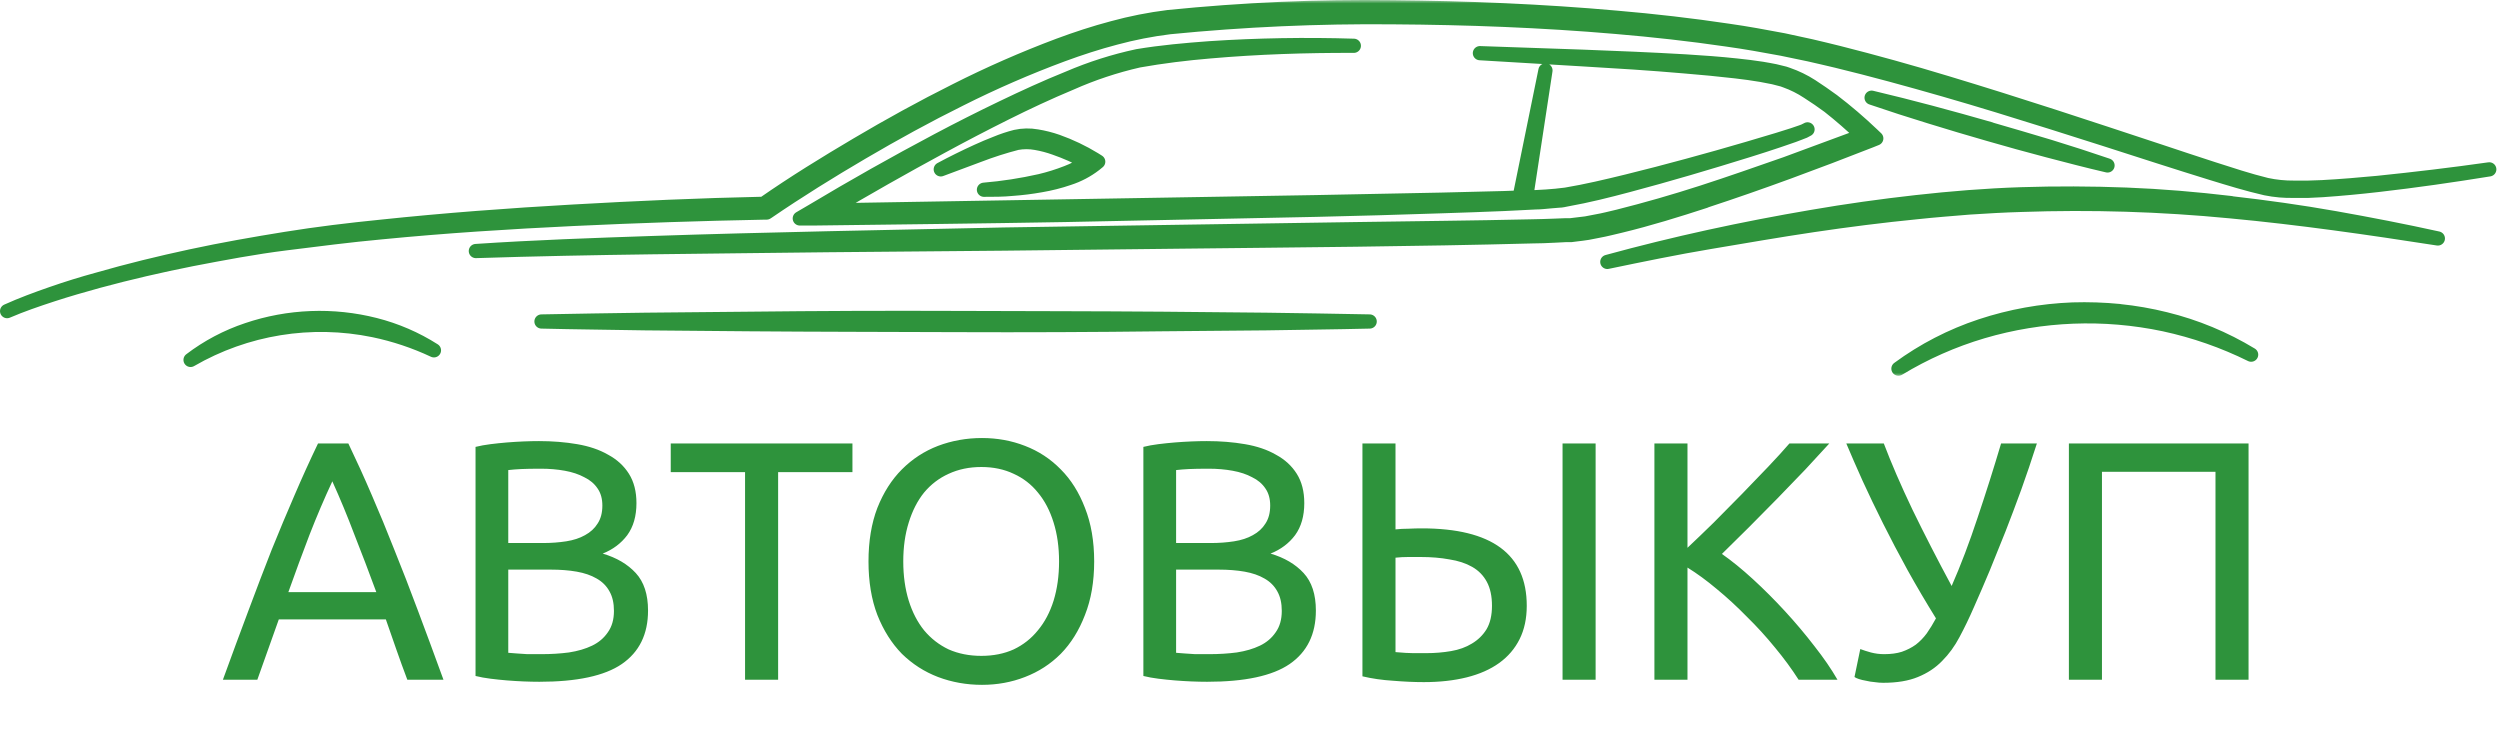 <?xml version="1.0" encoding="UTF-8"?> <svg xmlns="http://www.w3.org/2000/svg" width="352" height="106" viewBox="0 0 352 106" fill="none"> <mask id="path-1-outside-1_160_130" maskUnits="userSpaceOnUse" x="-1" y="0" width="353" height="53" fill="black"> <rect fill="white" x="-1" width="353" height="53"></rect> <path d="M26.99 36.496C22.57 37.376 18.18 38.386 13.83 39.566C11.66 40.166 9.49 40.786 7.35 41.486C5.21 42.186 3.07 42.916 1 43.806C3.06 42.876 5.18 42.096 7.31 41.356C9.44 40.616 11.59 39.946 13.76 39.356C18.1 38.106 22.49 37.036 26.9 36.086C31.31 35.136 35.76 34.356 40.22 33.636C44.68 32.916 49.16 32.376 53.65 31.926C62.65 30.976 71.65 30.306 80.65 29.796C89.65 29.286 98.54 28.886 107.51 28.696C111.82 25.696 116.23 22.986 120.71 20.336C125.19 17.686 129.87 15.106 134.59 12.746C139.304 10.364 144.144 8.24 149.09 6.386C151.57 5.466 154.09 4.636 156.66 3.956C159.23 3.252 161.846 2.734 164.49 2.406C174.982 1.342 185.526 0.881 196.07 1.026C206.6 1.136 217.13 1.556 227.62 2.496C232.87 2.946 238.11 3.546 243.32 4.326C245.93 4.696 248.53 5.176 251.12 5.666L254.99 6.506C256.28 6.796 257.55 7.126 258.84 7.436C263.953 8.729 269.023 10.139 274.05 11.666C279.05 13.176 284.11 14.766 289.11 16.386C294.11 18.006 299.11 19.666 304.11 21.316C306.61 22.146 309.11 22.986 311.6 23.786C314.09 24.586 316.6 25.416 319.13 26.036C320.398 26.307 321.693 26.438 322.99 26.426H324.99L326.99 26.356C329.61 26.216 332.22 25.996 334.84 25.746C340.07 25.206 345.29 24.586 350.49 23.846C345.3 24.686 340.1 25.436 334.87 26.036C332.26 26.336 329.64 26.586 327.01 26.766L325.01 26.866H323.01C321.668 26.902 320.326 26.784 319.01 26.516C316.42 25.926 313.91 25.146 311.39 24.376C308.87 23.606 306.39 22.806 303.87 22.006C298.87 20.396 293.87 18.786 288.87 17.216C283.87 15.646 278.87 14.096 273.79 12.636C268.71 11.176 263.68 9.796 258.58 8.556C257.31 8.266 256.03 7.946 254.75 7.666L250.91 6.866C248.34 6.386 245.76 5.926 243.17 5.566C237.98 4.806 232.77 4.226 227.54 3.786C217.08 2.886 206.54 2.496 196.09 2.426C185.602 2.327 175.117 2.794 164.68 3.826C162.108 4.144 159.562 4.642 157.06 5.316C154.54 5.976 152.06 6.786 149.61 7.686C144.702 9.506 139.898 11.595 135.22 13.946C130.53 16.266 125.93 18.796 121.41 21.446C116.89 24.096 112.41 26.876 108.11 29.816L107.94 29.926H107.7C98.7 30.099 89.7 30.399 80.7 30.826C71.7 31.256 62.7 31.826 53.7 32.706C49.21 33.116 44.7 33.706 40.27 34.256C35.84 34.806 31.41 35.646 26.99 36.496ZM314.13 28.596C309.23 28.016 304.31 27.596 299.38 27.406C294.45 27.216 289.5 27.196 284.57 27.356C279.64 27.516 274.71 27.916 269.8 28.466C264.89 29.016 260.01 29.696 255.16 30.536C245.44 32.186 235.8 34.276 226.31 36.876C231.12 35.876 235.95 34.876 240.79 34.066C245.63 33.256 250.48 32.406 255.34 31.686C260.2 30.966 265.07 30.346 269.95 29.866C272.39 29.606 274.84 29.416 277.28 29.216L280.95 28.996C282.17 28.916 283.4 28.896 284.62 28.846C294.426 28.501 304.244 28.802 314.01 29.746C323.79 30.656 333.52 32.066 343.25 33.576C338.44 32.516 333.61 31.576 328.76 30.716C323.91 29.856 319.03 29.176 314.13 28.616V28.596ZM240.08 28.286C247.96 25.706 255.71 22.816 263.41 19.796L264.18 19.486L263.59 18.926C261.829 17.244 259.976 15.662 258.04 14.186C257.04 13.456 256.04 12.766 255.04 12.116C253.995 11.445 252.874 10.901 251.7 10.496L251.26 10.346L250.81 10.236L249.91 10.016C249.31 9.906 248.71 9.776 248.11 9.686C246.91 9.496 245.71 9.356 244.5 9.226C242.1 8.966 239.69 8.796 237.28 8.646C232.46 8.366 227.64 8.166 222.82 7.986C218 7.806 213.19 7.646 208.37 7.486L222.81 8.346C227.62 8.626 232.43 8.926 237.23 9.346C239.63 9.546 242.03 9.766 244.41 10.046C245.61 10.186 246.8 10.346 247.97 10.546C248.56 10.646 249.14 10.776 249.73 10.886L250.58 11.106L251.01 11.216L251.42 11.366C252.523 11.761 253.574 12.289 254.55 12.936C255.55 13.566 256.55 14.266 257.47 14.936C259.13 16.236 260.72 17.636 262.24 19.086C258.653 20.419 255.047 21.753 251.42 23.086C247.52 24.446 243.63 25.816 239.7 27.086C235.77 28.356 231.81 29.496 227.83 30.496C226.83 30.726 225.83 30.996 224.83 31.166L223.32 31.456C222.83 31.526 222.32 31.576 221.83 31.636L221.08 31.726H220.31L218.78 31.786C217.78 31.836 216.72 31.846 215.69 31.876C207.44 32.066 199.18 32.136 190.91 32.266L166.13 32.646L141.34 33.026L116.55 33.556C108.29 33.746 100.03 33.946 91.77 34.226C83.51 34.506 75.24 34.796 67 35.346C83.52 34.806 100 34.726 116.57 34.516L141.36 34.296L166.14 34.016C182.67 33.826 199.19 33.716 215.73 33.276C216.73 33.276 217.79 33.226 218.84 33.176L220.4 33.096H221.18L221.97 32.996C222.5 32.926 223.03 32.876 223.55 32.786L225.09 32.486C226.09 32.306 227.09 32.036 228.14 31.796C232.19 30.816 236.15 29.586 240.08 28.306V28.286ZM213.95 27.816L211.77 27.896C208.83 27.976 205.89 28.056 202.94 28.116L185.29 28.466L116.7 29.626C121.933 26.519 127.223 23.519 132.57 20.626C135.55 19.006 138.55 17.443 141.57 15.936C144.57 14.436 147.65 12.996 150.77 11.696C153.846 10.329 157.048 9.264 160.33 8.516C163.64 7.926 167.01 7.516 170.33 7.236C177.07 6.646 183.85 6.426 190.62 6.446C183.85 6.236 177.06 6.346 170.3 6.796C166.91 7.046 163.53 7.346 160.17 7.906C156.834 8.622 153.575 9.66 150.44 11.006C147.28 12.276 144.2 13.696 141.14 15.166C138.08 16.636 135.05 18.166 132.05 19.756C126.05 22.936 120.14 26.269 114.32 29.756L112.61 30.756H114.61C126.39 30.606 138.16 30.476 149.94 30.266L185.27 29.536C191.157 29.403 197.043 29.236 202.93 29.036C205.87 28.946 208.82 28.836 211.76 28.716C213.23 28.656 214.7 28.566 216.18 28.496C216.91 28.496 217.65 28.396 218.39 28.336L219.5 28.246C219.88 28.246 220.24 28.146 220.61 28.076C223.53 27.556 226.39 26.836 229.24 26.076C232.09 25.316 234.93 24.526 237.75 23.696C240.57 22.866 243.4 22.016 246.21 21.136C247.62 20.696 249.02 20.246 250.41 19.776L252.5 19.056L253.5 18.676C253.851 18.564 254.187 18.409 254.5 18.216C254.185 18.399 253.849 18.544 253.5 18.646L252.45 19.006L250.35 19.666L246.12 20.926C243.287 21.759 240.453 22.559 237.62 23.326C234.78 24.096 231.93 24.846 229.07 25.546C226.21 26.246 223.35 26.926 220.47 27.406C218.63 27.656 216.75 27.746 214.87 27.816L217.6 9.916L213.95 27.816ZM280.23 18.176C277.46 17.386 274.69 16.606 271.9 15.866C269.11 15.126 266.32 14.416 263.52 13.756C266.253 14.689 268.993 15.576 271.74 16.416C274.5 17.276 277.26 18.086 280.03 18.886C282.8 19.686 285.57 20.456 288.36 21.186C291.15 21.916 293.93 22.646 296.74 23.296C294.007 22.363 291.267 21.476 288.52 20.636C285.76 19.806 283 18.996 280.23 18.196V18.176ZM43.77 44.796C40.726 44.913 37.715 45.469 34.83 46.446C31.949 47.407 29.246 48.836 26.83 50.676C34.626 46.165 43.808 44.677 52.63 46.496C55.554 47.106 58.397 48.056 61.1 49.326C58.545 47.699 55.746 46.491 52.81 45.746C49.858 44.996 46.813 44.676 43.77 44.796ZM298.42 43.796C296.234 43.583 294.036 43.509 291.84 43.576C287.445 43.743 283.096 44.527 278.92 45.906C274.755 47.283 270.834 49.307 267.3 51.906C271.009 49.658 274.991 47.897 279.15 46.666C287.459 44.218 296.246 43.874 304.72 45.666C308.96 46.58 313.072 48.014 316.96 49.936C313.217 47.666 309.151 45.98 304.9 44.936C302.77 44.405 300.604 44.028 298.42 43.806V43.796ZM146.45 25.496C143.845 26.084 141.202 26.492 138.54 26.716C139.88 26.716 141.22 26.716 142.54 26.586C143.881 26.489 145.216 26.322 146.54 26.086C147.879 25.861 149.196 25.527 150.48 25.086C151.806 24.66 153.048 24.007 154.15 23.156L154.63 22.766L154.09 22.426C152.435 21.413 150.679 20.576 148.85 19.926C147.923 19.604 146.969 19.363 146 19.206C145.006 19.027 143.986 19.048 143 19.266C142.059 19.506 141.137 19.814 140.24 20.186C139.34 20.536 138.46 20.906 137.59 21.306C136.72 21.706 135.86 22.106 135 22.536C134.14 22.966 133.3 23.386 132.46 23.846L135.14 22.846L137.82 21.846C139.576 21.172 141.369 20.598 143.19 20.126C144.073 19.966 144.977 19.966 145.86 20.126C146.772 20.285 147.669 20.523 148.54 20.836C150.094 21.375 151.599 22.044 153.04 22.836C152.163 23.441 151.216 23.938 150.22 24.316C148.992 24.796 147.732 25.19 146.45 25.496ZM163.7 44.886C153.98 44.806 144.26 44.816 134.55 44.776C124.84 44.736 115.11 44.776 105.39 44.886L90.82 45.026C85.96 45.106 81.1 45.156 76.24 45.266C81.1 45.386 85.96 45.426 90.82 45.516L105.39 45.646C115.11 45.726 124.83 45.726 134.55 45.766C144.27 45.806 153.98 45.766 163.7 45.646L178.28 45.516C183.13 45.426 187.99 45.386 192.85 45.266C187.99 45.156 183.13 45.106 178.28 45.026L163.7 44.886Z"></path> </mask> <path d="M26.99 36.496C22.57 37.376 18.18 38.386 13.83 39.566C11.66 40.166 9.49 40.786 7.35 41.486C5.21 42.186 3.07 42.916 1 43.806C3.06 42.876 5.18 42.096 7.31 41.356C9.44 40.616 11.59 39.946 13.76 39.356C18.1 38.106 22.49 37.036 26.9 36.086C31.31 35.136 35.76 34.356 40.22 33.636C44.68 32.916 49.16 32.376 53.65 31.926C62.65 30.976 71.65 30.306 80.65 29.796C89.65 29.286 98.54 28.886 107.51 28.696C111.82 25.696 116.23 22.986 120.71 20.336C125.19 17.686 129.87 15.106 134.59 12.746C139.304 10.364 144.144 8.24 149.09 6.386C151.57 5.466 154.09 4.636 156.66 3.956C159.23 3.252 161.846 2.734 164.49 2.406C174.982 1.342 185.526 0.881 196.07 1.026C206.6 1.136 217.13 1.556 227.62 2.496C232.87 2.946 238.11 3.546 243.32 4.326C245.93 4.696 248.53 5.176 251.12 5.666L254.99 6.506C256.28 6.796 257.55 7.126 258.84 7.436C263.953 8.729 269.023 10.139 274.05 11.666C279.05 13.176 284.11 14.766 289.11 16.386C294.11 18.006 299.11 19.666 304.11 21.316C306.61 22.146 309.11 22.986 311.6 23.786C314.09 24.586 316.6 25.416 319.13 26.036C320.398 26.307 321.693 26.438 322.99 26.426H324.99L326.99 26.356C329.61 26.216 332.22 25.996 334.84 25.746C340.07 25.206 345.29 24.586 350.49 23.846C345.3 24.686 340.1 25.436 334.87 26.036C332.26 26.336 329.64 26.586 327.01 26.766L325.01 26.866H323.01C321.668 26.902 320.326 26.784 319.01 26.516C316.42 25.926 313.91 25.146 311.39 24.376C308.87 23.606 306.39 22.806 303.87 22.006C298.87 20.396 293.87 18.786 288.87 17.216C283.87 15.646 278.87 14.096 273.79 12.636C268.71 11.176 263.68 9.796 258.58 8.556C257.31 8.266 256.03 7.946 254.75 7.666L250.91 6.866C248.34 6.386 245.76 5.926 243.17 5.566C237.98 4.806 232.77 4.226 227.54 3.786C217.08 2.886 206.54 2.496 196.09 2.426C185.602 2.327 175.117 2.794 164.68 3.826C162.108 4.144 159.562 4.642 157.06 5.316C154.54 5.976 152.06 6.786 149.61 7.686C144.702 9.506 139.898 11.595 135.22 13.946C130.53 16.266 125.93 18.796 121.41 21.446C116.89 24.096 112.41 26.876 108.11 29.816L107.94 29.926H107.7C98.7 30.099 89.7 30.399 80.7 30.826C71.7 31.256 62.7 31.826 53.7 32.706C49.21 33.116 44.7 33.706 40.27 34.256C35.84 34.806 31.41 35.646 26.99 36.496ZM314.13 28.596C309.23 28.016 304.31 27.596 299.38 27.406C294.45 27.216 289.5 27.196 284.57 27.356C279.64 27.516 274.71 27.916 269.8 28.466C264.89 29.016 260.01 29.696 255.16 30.536C245.44 32.186 235.8 34.276 226.31 36.876C231.12 35.876 235.95 34.876 240.79 34.066C245.63 33.256 250.48 32.406 255.34 31.686C260.2 30.966 265.07 30.346 269.95 29.866C272.39 29.606 274.84 29.416 277.28 29.216L280.95 28.996C282.17 28.916 283.4 28.896 284.62 28.846C294.426 28.501 304.244 28.802 314.01 29.746C323.79 30.656 333.52 32.066 343.25 33.576C338.44 32.516 333.61 31.576 328.76 30.716C323.91 29.856 319.03 29.176 314.13 28.616V28.596ZM240.08 28.286C247.96 25.706 255.71 22.816 263.41 19.796L264.18 19.486L263.59 18.926C261.829 17.244 259.976 15.662 258.04 14.186C257.04 13.456 256.04 12.766 255.04 12.116C253.995 11.445 252.874 10.901 251.7 10.496L251.26 10.346L250.81 10.236L249.91 10.016C249.31 9.906 248.71 9.776 248.11 9.686C246.91 9.496 245.71 9.356 244.5 9.226C242.1 8.966 239.69 8.796 237.28 8.646C232.46 8.366 227.64 8.166 222.82 7.986C218 7.806 213.19 7.646 208.37 7.486L222.81 8.346C227.62 8.626 232.43 8.926 237.23 9.346C239.63 9.546 242.03 9.766 244.41 10.046C245.61 10.186 246.8 10.346 247.97 10.546C248.56 10.646 249.14 10.776 249.73 10.886L250.58 11.106L251.01 11.216L251.42 11.366C252.523 11.761 253.574 12.289 254.55 12.936C255.55 13.566 256.55 14.266 257.47 14.936C259.13 16.236 260.72 17.636 262.24 19.086C258.653 20.419 255.047 21.753 251.42 23.086C247.52 24.446 243.63 25.816 239.7 27.086C235.77 28.356 231.81 29.496 227.83 30.496C226.83 30.726 225.83 30.996 224.83 31.166L223.32 31.456C222.83 31.526 222.32 31.576 221.83 31.636L221.08 31.726H220.31L218.78 31.786C217.78 31.836 216.72 31.846 215.69 31.876C207.44 32.066 199.18 32.136 190.91 32.266L166.13 32.646L141.34 33.026L116.55 33.556C108.29 33.746 100.03 33.946 91.77 34.226C83.51 34.506 75.24 34.796 67 35.346C83.52 34.806 100 34.726 116.57 34.516L141.36 34.296L166.14 34.016C182.67 33.826 199.19 33.716 215.73 33.276C216.73 33.276 217.79 33.226 218.84 33.176L220.4 33.096H221.18L221.97 32.996C222.5 32.926 223.03 32.876 223.55 32.786L225.09 32.486C226.09 32.306 227.09 32.036 228.14 31.796C232.19 30.816 236.15 29.586 240.08 28.306V28.286ZM213.95 27.816L211.77 27.896C208.83 27.976 205.89 28.056 202.94 28.116L185.29 28.466L116.7 29.626C121.933 26.519 127.223 23.519 132.57 20.626C135.55 19.006 138.55 17.443 141.57 15.936C144.57 14.436 147.65 12.996 150.77 11.696C153.846 10.329 157.048 9.264 160.33 8.516C163.64 7.926 167.01 7.516 170.33 7.236C177.07 6.646 183.85 6.426 190.62 6.446C183.85 6.236 177.06 6.346 170.3 6.796C166.91 7.046 163.53 7.346 160.17 7.906C156.834 8.622 153.575 9.66 150.44 11.006C147.28 12.276 144.2 13.696 141.14 15.166C138.08 16.636 135.05 18.166 132.05 19.756C126.05 22.936 120.14 26.269 114.32 29.756L112.61 30.756H114.61C126.39 30.606 138.16 30.476 149.94 30.266L185.27 29.536C191.157 29.403 197.043 29.236 202.93 29.036C205.87 28.946 208.82 28.836 211.76 28.716C213.23 28.656 214.7 28.566 216.18 28.496C216.91 28.496 217.65 28.396 218.39 28.336L219.5 28.246C219.88 28.246 220.24 28.146 220.61 28.076C223.53 27.556 226.39 26.836 229.24 26.076C232.09 25.316 234.93 24.526 237.75 23.696C240.57 22.866 243.4 22.016 246.21 21.136C247.62 20.696 249.02 20.246 250.41 19.776L252.5 19.056L253.5 18.676C253.851 18.564 254.187 18.409 254.5 18.216C254.185 18.399 253.849 18.544 253.5 18.646L252.45 19.006L250.35 19.666L246.12 20.926C243.287 21.759 240.453 22.559 237.62 23.326C234.78 24.096 231.93 24.846 229.07 25.546C226.21 26.246 223.35 26.926 220.47 27.406C218.63 27.656 216.75 27.746 214.87 27.816L217.6 9.916L213.95 27.816ZM280.23 18.176C277.46 17.386 274.69 16.606 271.9 15.866C269.11 15.126 266.32 14.416 263.52 13.756C266.253 14.689 268.993 15.576 271.74 16.416C274.5 17.276 277.26 18.086 280.03 18.886C282.8 19.686 285.57 20.456 288.36 21.186C291.15 21.916 293.93 22.646 296.74 23.296C294.007 22.363 291.267 21.476 288.52 20.636C285.76 19.806 283 18.996 280.23 18.196V18.176ZM43.77 44.796C40.726 44.913 37.715 45.469 34.83 46.446C31.949 47.407 29.246 48.836 26.83 50.676C34.626 46.165 43.808 44.677 52.63 46.496C55.554 47.106 58.397 48.056 61.1 49.326C58.545 47.699 55.746 46.491 52.81 45.746C49.858 44.996 46.813 44.676 43.77 44.796ZM298.42 43.796C296.234 43.583 294.036 43.509 291.84 43.576C287.445 43.743 283.096 44.527 278.92 45.906C274.755 47.283 270.834 49.307 267.3 51.906C271.009 49.658 274.991 47.897 279.15 46.666C287.459 44.218 296.246 43.874 304.72 45.666C308.96 46.58 313.072 48.014 316.96 49.936C313.217 47.666 309.151 45.98 304.9 44.936C302.77 44.405 300.604 44.028 298.42 43.806V43.796ZM146.45 25.496C143.845 26.084 141.202 26.492 138.54 26.716C139.88 26.716 141.22 26.716 142.54 26.586C143.881 26.489 145.216 26.322 146.54 26.086C147.879 25.861 149.196 25.527 150.48 25.086C151.806 24.66 153.048 24.007 154.15 23.156L154.63 22.766L154.09 22.426C152.435 21.413 150.679 20.576 148.85 19.926C147.923 19.604 146.969 19.363 146 19.206C145.006 19.027 143.986 19.048 143 19.266C142.059 19.506 141.137 19.814 140.24 20.186C139.34 20.536 138.46 20.906 137.59 21.306C136.72 21.706 135.86 22.106 135 22.536C134.14 22.966 133.3 23.386 132.46 23.846L135.14 22.846L137.82 21.846C139.576 21.172 141.369 20.598 143.19 20.126C144.073 19.966 144.977 19.966 145.86 20.126C146.772 20.285 147.669 20.523 148.54 20.836C150.094 21.375 151.599 22.044 153.04 22.836C152.163 23.441 151.216 23.938 150.22 24.316C148.992 24.796 147.732 25.19 146.45 25.496ZM163.7 44.886C153.98 44.806 144.26 44.816 134.55 44.776C124.84 44.736 115.11 44.776 105.39 44.886L90.82 45.026C85.96 45.106 81.1 45.156 76.24 45.266C81.1 45.386 85.96 45.426 90.82 45.516L105.39 45.646C115.11 45.726 124.83 45.726 134.55 45.766C144.27 45.806 153.98 45.766 163.7 45.646L178.28 45.516C183.13 45.426 187.99 45.386 192.85 45.266C187.99 45.156 183.13 45.106 178.28 45.026L163.7 44.886Z" fill="#2E933C"></path> <path d="M26.99 36.496C22.57 37.376 18.18 38.386 13.83 39.566C11.66 40.166 9.49 40.786 7.35 41.486C5.21 42.186 3.07 42.916 1 43.806C3.06 42.876 5.18 42.096 7.31 41.356C9.44 40.616 11.59 39.946 13.76 39.356C18.1 38.106 22.49 37.036 26.9 36.086C31.31 35.136 35.76 34.356 40.22 33.636C44.68 32.916 49.16 32.376 53.65 31.926C62.65 30.976 71.65 30.306 80.65 29.796C89.65 29.286 98.54 28.886 107.51 28.696C111.82 25.696 116.23 22.986 120.71 20.336C125.19 17.686 129.87 15.106 134.59 12.746C139.304 10.364 144.144 8.24 149.09 6.386C151.57 5.466 154.09 4.636 156.66 3.956C159.23 3.252 161.846 2.734 164.49 2.406C174.982 1.342 185.526 0.881 196.07 1.026C206.6 1.136 217.13 1.556 227.62 2.496C232.87 2.946 238.11 3.546 243.32 4.326C245.93 4.696 248.53 5.176 251.12 5.666L254.99 6.506C256.28 6.796 257.55 7.126 258.84 7.436C263.953 8.729 269.023 10.139 274.05 11.666C279.05 13.176 284.11 14.766 289.11 16.386C294.11 18.006 299.11 19.666 304.11 21.316C306.61 22.146 309.11 22.986 311.6 23.786C314.09 24.586 316.6 25.416 319.13 26.036C320.398 26.307 321.693 26.438 322.99 26.426H324.99L326.99 26.356C329.61 26.216 332.22 25.996 334.84 25.746C340.07 25.206 345.29 24.586 350.49 23.846C345.3 24.686 340.1 25.436 334.87 26.036C332.26 26.336 329.64 26.586 327.01 26.766L325.01 26.866H323.01C321.668 26.902 320.326 26.784 319.01 26.516C316.42 25.926 313.91 25.146 311.39 24.376C308.87 23.606 306.39 22.806 303.87 22.006C298.87 20.396 293.87 18.786 288.87 17.216C283.87 15.646 278.87 14.096 273.79 12.636C268.71 11.176 263.68 9.796 258.58 8.556C257.31 8.266 256.03 7.946 254.75 7.666L250.91 6.866C248.34 6.386 245.76 5.926 243.17 5.566C237.98 4.806 232.77 4.226 227.54 3.786C217.08 2.886 206.54 2.496 196.09 2.426C185.602 2.327 175.117 2.794 164.68 3.826C162.108 4.144 159.562 4.642 157.06 5.316C154.54 5.976 152.06 6.786 149.61 7.686C144.702 9.506 139.898 11.595 135.22 13.946C130.53 16.266 125.93 18.796 121.41 21.446C116.89 24.096 112.41 26.876 108.11 29.816L107.94 29.926H107.7C98.7 30.099 89.7 30.399 80.7 30.826C71.7 31.256 62.7 31.826 53.7 32.706C49.21 33.116 44.7 33.706 40.27 34.256C35.84 34.806 31.41 35.646 26.99 36.496ZM314.13 28.596C309.23 28.016 304.31 27.596 299.38 27.406C294.45 27.216 289.5 27.196 284.57 27.356C279.64 27.516 274.71 27.916 269.8 28.466C264.89 29.016 260.01 29.696 255.16 30.536C245.44 32.186 235.8 34.276 226.31 36.876C231.12 35.876 235.95 34.876 240.79 34.066C245.63 33.256 250.48 32.406 255.34 31.686C260.2 30.966 265.07 30.346 269.95 29.866C272.39 29.606 274.84 29.416 277.28 29.216L280.95 28.996C282.17 28.916 283.4 28.896 284.62 28.846C294.426 28.501 304.244 28.802 314.01 29.746C323.79 30.656 333.52 32.066 343.25 33.576C338.44 32.516 333.61 31.576 328.76 30.716C323.91 29.856 319.03 29.176 314.13 28.616V28.596ZM240.08 28.286C247.96 25.706 255.71 22.816 263.41 19.796L264.18 19.486L263.59 18.926C261.829 17.244 259.976 15.662 258.04 14.186C257.04 13.456 256.04 12.766 255.04 12.116C253.995 11.445 252.874 10.901 251.7 10.496L251.26 10.346L250.81 10.236L249.91 10.016C249.31 9.906 248.71 9.776 248.11 9.686C246.91 9.496 245.71 9.356 244.5 9.226C242.1 8.966 239.69 8.796 237.28 8.646C232.46 8.366 227.64 8.166 222.82 7.986C218 7.806 213.19 7.646 208.37 7.486L222.81 8.346C227.62 8.626 232.43 8.926 237.23 9.346C239.63 9.546 242.03 9.766 244.41 10.046C245.61 10.186 246.8 10.346 247.97 10.546C248.56 10.646 249.14 10.776 249.73 10.886L250.58 11.106L251.01 11.216L251.42 11.366C252.523 11.761 253.574 12.289 254.55 12.936C255.55 13.566 256.55 14.266 257.47 14.936C259.13 16.236 260.72 17.636 262.24 19.086C258.653 20.419 255.047 21.753 251.42 23.086C247.52 24.446 243.63 25.816 239.7 27.086C235.77 28.356 231.81 29.496 227.83 30.496C226.83 30.726 225.83 30.996 224.83 31.166L223.32 31.456C222.83 31.526 222.32 31.576 221.83 31.636L221.08 31.726H220.31L218.78 31.786C217.78 31.836 216.72 31.846 215.69 31.876C207.44 32.066 199.18 32.136 190.91 32.266L166.13 32.646L141.34 33.026L116.55 33.556C108.29 33.746 100.03 33.946 91.77 34.226C83.51 34.506 75.24 34.796 67 35.346C83.52 34.806 100 34.726 116.57 34.516L141.36 34.296L166.14 34.016C182.67 33.826 199.19 33.716 215.73 33.276C216.73 33.276 217.79 33.226 218.84 33.176L220.4 33.096H221.18L221.97 32.996C222.5 32.926 223.03 32.876 223.55 32.786L225.09 32.486C226.09 32.306 227.09 32.036 228.14 31.796C232.19 30.816 236.15 29.586 240.08 28.306V28.286ZM213.95 27.816L211.77 27.896C208.83 27.976 205.89 28.056 202.94 28.116L185.29 28.466L116.7 29.626C121.933 26.519 127.223 23.519 132.57 20.626C135.55 19.006 138.55 17.443 141.57 15.936C144.57 14.436 147.65 12.996 150.77 11.696C153.846 10.329 157.048 9.264 160.33 8.516C163.64 7.926 167.01 7.516 170.33 7.236C177.07 6.646 183.85 6.426 190.62 6.446C183.85 6.236 177.06 6.346 170.3 6.796C166.91 7.046 163.53 7.346 160.17 7.906C156.834 8.622 153.575 9.66 150.44 11.006C147.28 12.276 144.2 13.696 141.14 15.166C138.08 16.636 135.05 18.166 132.05 19.756C126.05 22.936 120.14 26.269 114.32 29.756L112.61 30.756H114.61C126.39 30.606 138.16 30.476 149.94 30.266L185.27 29.536C191.157 29.403 197.043 29.236 202.93 29.036C205.87 28.946 208.82 28.836 211.76 28.716C213.23 28.656 214.7 28.566 216.18 28.496C216.91 28.496 217.65 28.396 218.39 28.336L219.5 28.246C219.88 28.246 220.24 28.146 220.61 28.076C223.53 27.556 226.39 26.836 229.24 26.076C232.09 25.316 234.93 24.526 237.75 23.696C240.57 22.866 243.4 22.016 246.21 21.136C247.62 20.696 249.02 20.246 250.41 19.776L252.5 19.056L253.5 18.676C253.851 18.564 254.187 18.409 254.5 18.216C254.185 18.399 253.849 18.544 253.5 18.646L252.45 19.006L250.35 19.666L246.12 20.926C243.287 21.759 240.453 22.559 237.62 23.326C234.78 24.096 231.93 24.846 229.07 25.546C226.21 26.246 223.35 26.926 220.47 27.406C218.63 27.656 216.75 27.746 214.87 27.816L217.6 9.916L213.95 27.816ZM280.23 18.176C277.46 17.386 274.69 16.606 271.9 15.866C269.11 15.126 266.32 14.416 263.52 13.756C266.253 14.689 268.993 15.576 271.74 16.416C274.5 17.276 277.26 18.086 280.03 18.886C282.8 19.686 285.57 20.456 288.36 21.186C291.15 21.916 293.93 22.646 296.74 23.296C294.007 22.363 291.267 21.476 288.52 20.636C285.76 19.806 283 18.996 280.23 18.196V18.176ZM43.77 44.796C40.726 44.913 37.715 45.469 34.83 46.446C31.949 47.407 29.246 48.836 26.83 50.676C34.626 46.165 43.808 44.677 52.63 46.496C55.554 47.106 58.397 48.056 61.1 49.326C58.545 47.699 55.746 46.491 52.81 45.746C49.858 44.996 46.813 44.676 43.77 44.796ZM298.42 43.796C296.234 43.583 294.036 43.509 291.84 43.576C287.445 43.743 283.096 44.527 278.92 45.906C274.755 47.283 270.834 49.307 267.3 51.906C271.009 49.658 274.991 47.897 279.15 46.666C287.459 44.218 296.246 43.874 304.72 45.666C308.96 46.58 313.072 48.014 316.96 49.936C313.217 47.666 309.151 45.98 304.9 44.936C302.77 44.405 300.604 44.028 298.42 43.806V43.796ZM146.45 25.496C143.845 26.084 141.202 26.492 138.54 26.716C139.88 26.716 141.22 26.716 142.54 26.586C143.881 26.489 145.216 26.322 146.54 26.086C147.879 25.861 149.196 25.527 150.48 25.086C151.806 24.66 153.048 24.007 154.15 23.156L154.63 22.766L154.09 22.426C152.435 21.413 150.679 20.576 148.85 19.926C147.923 19.604 146.969 19.363 146 19.206C145.006 19.027 143.986 19.048 143 19.266C142.059 19.506 141.137 19.814 140.24 20.186C139.34 20.536 138.46 20.906 137.59 21.306C136.72 21.706 135.86 22.106 135 22.536C134.14 22.966 133.3 23.386 132.46 23.846L135.14 22.846L137.82 21.846C139.576 21.172 141.369 20.598 143.19 20.126C144.073 19.966 144.977 19.966 145.86 20.126C146.772 20.285 147.669 20.523 148.54 20.836C150.094 21.375 151.599 22.044 153.04 22.836C152.163 23.441 151.216 23.938 150.22 24.316C148.992 24.796 147.732 25.19 146.45 25.496ZM163.7 44.886C153.98 44.806 144.26 44.816 134.55 44.776C124.84 44.736 115.11 44.776 105.39 44.886L90.82 45.026C85.96 45.106 81.1 45.156 76.24 45.266C81.1 45.386 85.96 45.426 90.82 45.516L105.39 45.646C115.11 45.726 124.83 45.726 134.55 45.766C144.27 45.806 153.98 45.766 163.7 45.646L178.28 45.516C183.13 45.426 187.99 45.386 192.85 45.266C187.99 45.156 183.13 45.106 178.28 45.026L163.7 44.886Z" stroke="#2E933C" stroke-width="2" stroke-linejoin="round" mask="url(#path-1-outside-1_160_130)"></path> <path d="M57.352 95.706C56.808 94.266 56.296 92.858 55.816 91.482C55.336 90.074 54.84 88.65 54.328 87.21H39.256L36.232 95.706H31.384C32.664 92.186 33.864 88.938 34.984 85.962C36.104 82.954 37.192 80.106 38.248 77.418C39.336 74.73 40.408 72.17 41.464 69.738C42.52 67.274 43.624 64.842 44.776 62.442H49.048C50.2 64.842 51.304 67.274 52.36 69.738C53.416 72.17 54.472 74.73 55.528 77.418C56.616 80.106 57.72 82.954 58.84 85.962C59.96 88.938 61.16 92.186 62.44 95.706H57.352ZM52.984 83.37C51.96 80.586 50.936 77.898 49.912 75.306C48.92 72.682 47.88 70.17 46.792 67.77C45.672 70.17 44.6 72.682 43.576 75.306C42.584 77.898 41.592 80.586 40.6 83.37H52.984ZM75.932 95.994C75.26 95.994 74.524 95.978 73.724 95.946C72.956 95.914 72.172 95.866 71.372 95.802C70.604 95.738 69.836 95.658 69.068 95.562C68.3 95.466 67.596 95.338 66.956 95.178V62.922C67.596 62.762 68.3 62.634 69.068 62.538C69.836 62.442 70.604 62.362 71.372 62.298C72.172 62.234 72.956 62.186 73.724 62.154C74.492 62.122 75.212 62.106 75.884 62.106C77.804 62.106 79.596 62.25 81.26 62.538C82.956 62.826 84.412 63.322 85.628 64.026C86.876 64.698 87.852 65.594 88.556 66.714C89.26 67.834 89.612 69.21 89.612 70.842C89.612 72.666 89.18 74.17 88.316 75.354C87.452 76.506 86.3 77.37 84.86 77.946C86.812 78.522 88.364 79.434 89.516 80.682C90.668 81.93 91.244 83.69 91.244 85.962C91.244 89.29 90.012 91.802 87.548 93.498C85.116 95.162 81.244 95.994 75.932 95.994ZM71.564 80.202V91.914C71.916 91.946 72.332 91.978 72.812 92.01C73.228 92.042 73.708 92.074 74.252 92.106C74.828 92.106 75.484 92.106 76.22 92.106C77.596 92.106 78.892 92.026 80.108 91.866C81.356 91.674 82.444 91.354 83.372 90.906C84.3 90.458 85.036 89.834 85.58 89.034C86.156 88.234 86.444 87.226 86.444 86.01C86.444 84.922 86.236 84.01 85.82 83.274C85.404 82.506 84.796 81.898 83.996 81.45C83.228 81.002 82.3 80.682 81.212 80.49C80.124 80.298 78.908 80.202 77.564 80.202H71.564ZM71.564 76.458H76.46C77.612 76.458 78.7 76.378 79.724 76.218C80.748 76.058 81.628 75.77 82.364 75.354C83.132 74.938 83.724 74.394 84.14 73.722C84.588 73.05 84.812 72.202 84.812 71.178C84.812 70.218 84.588 69.418 84.14 68.778C83.692 68.106 83.068 67.578 82.268 67.194C81.5 66.778 80.588 66.474 79.532 66.282C78.476 66.09 77.356 65.994 76.172 65.994C74.988 65.994 74.06 66.01 73.388 66.042C72.716 66.074 72.108 66.122 71.564 66.186V76.458ZM120.024 62.442V66.474H109.56V95.706H104.904V66.474H94.44V62.442H120.024ZM122.284 79.05C122.284 76.202 122.7 73.69 123.532 71.514C124.396 69.338 125.548 67.53 126.988 66.09C128.46 64.618 130.156 63.514 132.076 62.778C134.028 62.042 136.092 61.674 138.268 61.674C140.412 61.674 142.428 62.042 144.316 62.778C146.236 63.514 147.916 64.618 149.356 66.09C150.796 67.53 151.932 69.338 152.764 71.514C153.628 73.69 154.06 76.202 154.06 79.05C154.06 81.898 153.628 84.41 152.764 86.586C151.932 88.762 150.796 90.586 149.356 92.058C147.916 93.498 146.236 94.586 144.316 95.322C142.428 96.058 140.412 96.426 138.268 96.426C136.092 96.426 134.028 96.058 132.076 95.322C130.156 94.586 128.46 93.498 126.988 92.058C125.548 90.586 124.396 88.762 123.532 86.586C122.7 84.41 122.284 81.898 122.284 79.05ZM127.18 79.05C127.18 81.066 127.436 82.906 127.948 84.57C128.46 86.202 129.18 87.594 130.108 88.746C131.068 89.898 132.22 90.794 133.564 91.434C134.94 92.042 136.476 92.346 138.172 92.346C139.868 92.346 141.388 92.042 142.732 91.434C144.076 90.794 145.212 89.898 146.14 88.746C147.1 87.594 147.836 86.202 148.348 84.57C148.86 82.906 149.116 81.066 149.116 79.05C149.116 77.034 148.86 75.21 148.348 73.578C147.836 71.914 147.1 70.506 146.14 69.354C145.212 68.202 144.076 67.322 142.732 66.714C141.388 66.074 139.868 65.754 138.172 65.754C136.476 65.754 134.94 66.074 133.564 66.714C132.22 67.322 131.068 68.202 130.108 69.354C129.18 70.506 128.46 71.914 127.948 73.578C127.436 75.21 127.18 77.034 127.18 79.05ZM169.963 95.994C169.291 95.994 168.555 95.978 167.755 95.946C166.987 95.914 166.203 95.866 165.403 95.802C164.635 95.738 163.867 95.658 163.099 95.562C162.331 95.466 161.627 95.338 160.987 95.178V62.922C161.627 62.762 162.331 62.634 163.099 62.538C163.867 62.442 164.635 62.362 165.403 62.298C166.203 62.234 166.987 62.186 167.755 62.154C168.523 62.122 169.243 62.106 169.915 62.106C171.835 62.106 173.627 62.25 175.291 62.538C176.987 62.826 178.443 63.322 179.659 64.026C180.907 64.698 181.883 65.594 182.587 66.714C183.291 67.834 183.643 69.21 183.643 70.842C183.643 72.666 183.211 74.17 182.347 75.354C181.483 76.506 180.331 77.37 178.891 77.946C180.843 78.522 182.395 79.434 183.547 80.682C184.699 81.93 185.275 83.69 185.275 85.962C185.275 89.29 184.043 91.802 181.579 93.498C179.147 95.162 175.275 95.994 169.963 95.994ZM165.595 80.202V91.914C165.947 91.946 166.363 91.978 166.843 92.01C167.259 92.042 167.739 92.074 168.283 92.106C168.859 92.106 169.515 92.106 170.251 92.106C171.627 92.106 172.923 92.026 174.139 91.866C175.387 91.674 176.475 91.354 177.403 90.906C178.331 90.458 179.067 89.834 179.611 89.034C180.187 88.234 180.475 87.226 180.475 86.01C180.475 84.922 180.267 84.01 179.851 83.274C179.435 82.506 178.827 81.898 178.027 81.45C177.259 81.002 176.331 80.682 175.243 80.49C174.155 80.298 172.939 80.202 171.595 80.202H165.595ZM165.595 76.458H170.491C171.643 76.458 172.731 76.378 173.755 76.218C174.779 76.058 175.659 75.77 176.395 75.354C177.163 74.938 177.755 74.394 178.171 73.722C178.619 73.05 178.843 72.202 178.843 71.178C178.843 70.218 178.619 69.418 178.171 68.778C177.723 68.106 177.099 67.578 176.299 67.194C175.531 66.778 174.619 66.474 173.563 66.282C172.507 66.09 171.387 65.994 170.203 65.994C169.019 65.994 168.091 66.01 167.419 66.042C166.747 66.074 166.139 66.122 165.595 66.186V76.458ZM210.071 85.29C210.071 83.946 209.831 82.826 209.351 81.93C208.871 81.034 208.183 80.33 207.287 79.818C206.391 79.306 205.319 78.954 204.071 78.762C202.855 78.538 201.511 78.426 200.039 78.426C199.495 78.426 198.903 78.426 198.263 78.426C197.655 78.426 197.063 78.458 196.487 78.522V91.818C197.575 91.914 198.391 91.962 198.935 91.962C199.479 91.962 200.119 91.962 200.855 91.962C202.039 91.962 203.191 91.866 204.311 91.674C205.431 91.482 206.407 91.13 207.239 90.618C208.103 90.106 208.791 89.434 209.303 88.602C209.815 87.738 210.071 86.634 210.071 85.29ZM214.967 85.29C214.967 87.082 214.631 88.65 213.959 89.994C213.287 91.338 212.327 92.458 211.079 93.354C209.831 94.25 208.311 94.922 206.519 95.37C204.727 95.818 202.711 96.042 200.471 96.042C199.127 96.042 197.687 95.978 196.151 95.85C194.615 95.754 193.175 95.546 191.831 95.226V62.442H196.487V74.538C197.063 74.474 197.671 74.442 198.311 74.442C198.983 74.41 199.607 74.394 200.183 74.394C210.039 74.394 214.967 78.026 214.967 85.29ZM220.007 62.442H224.663V95.706H220.007V62.442ZM257.565 62.442C256.573 63.53 255.453 64.746 254.205 66.09C252.957 67.402 251.645 68.762 250.269 70.17C248.925 71.546 247.581 72.906 246.237 74.25C244.893 75.594 243.629 76.842 242.445 77.994C243.821 78.954 245.277 80.138 246.813 81.546C248.349 82.954 249.853 84.458 251.325 86.058C252.797 87.658 254.173 89.29 255.453 90.954C256.765 92.618 257.853 94.202 258.717 95.706H253.245C252.285 94.202 251.181 92.698 249.933 91.194C248.685 89.658 247.357 88.202 245.949 86.826C244.573 85.418 243.165 84.122 241.725 82.938C240.317 81.754 238.941 80.746 237.597 79.914V95.706H232.941V62.442H237.597V77.13C238.717 76.074 239.949 74.89 241.293 73.578C242.637 72.234 243.965 70.89 245.277 69.546C246.589 68.202 247.821 66.922 248.973 65.706C250.157 64.458 251.149 63.37 251.949 62.442H257.565ZM277.912 85.53C277.272 87.002 276.6 88.394 275.896 89.706C275.224 90.986 274.408 92.106 273.448 93.066C272.52 94.026 271.384 94.778 270.04 95.322C268.728 95.866 267.096 96.138 265.144 96.138C264.76 96.138 264.36 96.106 263.944 96.042C263.528 96.01 263.128 95.946 262.744 95.85C262.36 95.786 262.024 95.706 261.736 95.61C261.448 95.514 261.24 95.418 261.112 95.322L261.928 91.386C262.344 91.546 262.84 91.706 263.416 91.866C264.024 92.026 264.648 92.106 265.288 92.106C266.248 92.106 267.08 91.994 267.784 91.77C268.52 91.514 269.176 91.178 269.752 90.762C270.328 90.314 270.84 89.786 271.288 89.178C271.736 88.538 272.168 87.834 272.584 87.066C271.176 84.794 269.848 82.538 268.6 80.298C267.352 78.026 266.2 75.834 265.144 73.722C264.088 71.61 263.128 69.61 262.264 67.722C261.4 65.802 260.632 64.042 259.96 62.442H265.24C266.296 65.226 267.64 68.33 269.272 71.754C270.936 75.178 272.776 78.762 274.792 82.506C276.072 79.594 277.288 76.394 278.44 72.906C279.624 69.386 280.728 65.898 281.752 62.442H286.792C286.056 64.746 285.32 66.922 284.584 68.97C283.848 70.986 283.112 72.938 282.376 74.826C281.64 76.682 280.904 78.506 280.168 80.298C279.432 82.058 278.68 83.802 277.912 85.53ZM316.596 62.442V95.706H311.94V66.426H295.956V95.706H291.3V62.442H316.596Z" fill="#2E933C"></path> </svg> 